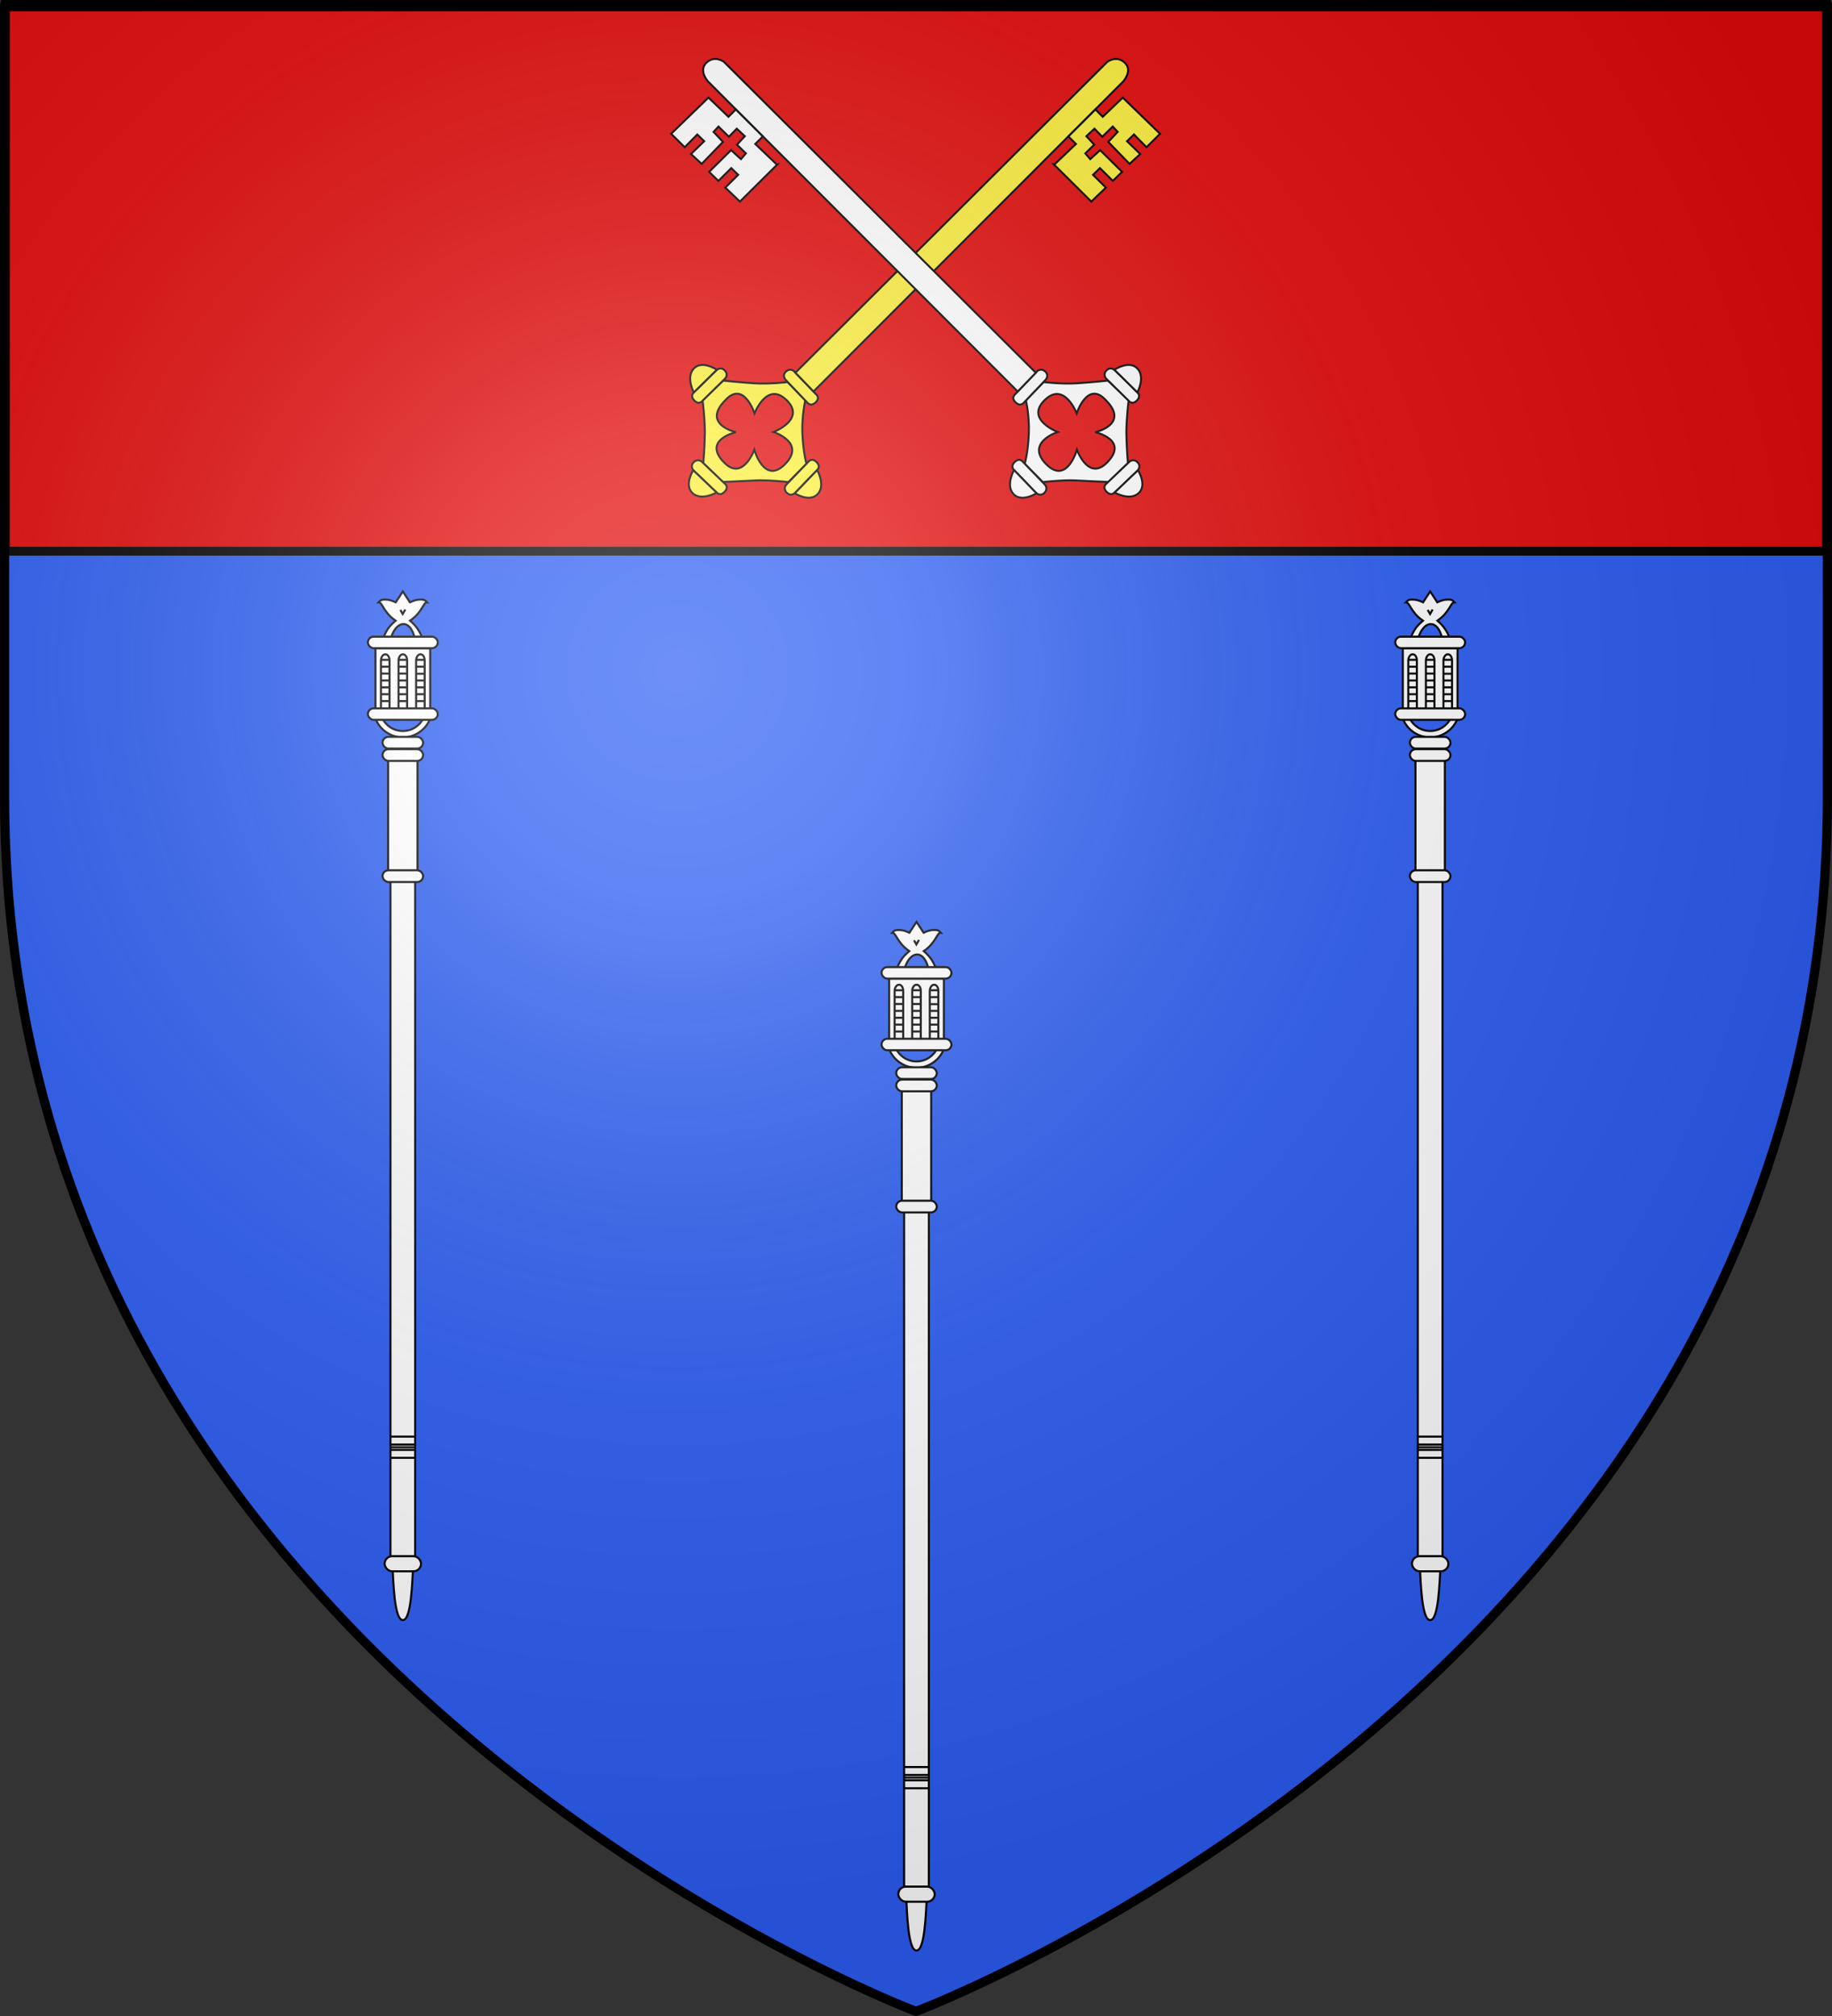 <?xml version="1.0" encoding="UTF-8" standalone="no"?>
<svg
   xmlns:dc="http://purl.org/dc/elements/1.1/"
   xmlns:cc="http://creativecommons.org/ns#"
   xmlns:rdf="http://www.w3.org/1999/02/22-rdf-syntax-ns#"
   xmlns:svg="http://www.w3.org/2000/svg"
   xmlns="http://www.w3.org/2000/svg"
   xmlns:xlink="http://www.w3.org/1999/xlink"
   xmlns:sodipodi="http://sodipodi.sourceforge.net/DTD/sodipodi-0.dtd"
   xmlns:inkscape="http://www.inkscape.org/namespaces/inkscape"
   height="660"
   width="600"
   version="1.0"
   id="svg2"
   sodipodi:version="0.32"
   inkscape:version="0.46"
   sodipodi:docname="Dommartin.svg"
   sodipodi:docbase="D:\Mes documents\Renaud-Notre Lapin"
   inkscape:export-filename="/Users/olivier/Desktop/Blason Rouge/Blason_Vide_3D.png"
   inkscape:export-xdpi="144"
   inkscape:export-ydpi="144"
   inkscape:output_extension="org.inkscape.output.svg.inkscape">
  <rect width="100%" height="100%" fill="#333333" stroke="none"/>
  <sodipodi:namedview
     inkscape:window-height="813"
     inkscape:window-width="1152"
     inkscape:pageshadow="2"
     inkscape:pageopacity="0.0"
     guidetolerance="10.0"
     gridtolerance="10.0"
     objecttolerance="10.0"
     borderopacity="1.0"
     bordercolor="#666666"
     pagecolor="#ffffff"
     id="base"
     showgrid="false"
     height="660px"
     inkscape:zoom="0.94393939"
     inkscape:cx="300"
     inkscape:cy="330"
     inkscape:window-x="-4"
     inkscape:window-y="-4"
     inkscape:current-layer="layer3" />
  <desc
     id="desc4">Flag of Canton of Valais (Wallis)</desc>
  <defs
     id="defs6">
    <linearGradient
       id="linearGradient2893">
      <stop
         style="stop-color:white;stop-opacity:0.314;"
         offset="0"
         id="stop2895" />
      <stop
         id="stop2897"
         offset="0.19"
         style="stop-color:white;stop-opacity:0.251;" />
      <stop
         style="stop-color:#6b6b6b;stop-opacity:0.125;"
         offset="0.6"
         id="stop2901" />
      <stop
         style="stop-color:black;stop-opacity:0.125;"
         offset="1"
         id="stop2899" />
    </linearGradient>
    <radialGradient
       inkscape:collect="always"
       xlink:href="#linearGradient2893"
       id="radialGradient3163"
       gradientUnits="userSpaceOnUse"
       gradientTransform="matrix(1.353,0,0,1.349,-77.629,-85.747)"
       cx="221.445"
       cy="226.331"
       fx="221.445"
       fy="226.331"
       r="300" />
  </defs>
  <g
     inkscape:groupmode="layer"
     id="layer3"
     inkscape:label="Fond écu"
     style="display:inline"
     sodipodi:insensitive="true">
    <path
       id="path2855"
       style="fill:#2b5df2;fill-opacity:1;fill-rule:evenodd;stroke:none;stroke-width:1px;stroke-linecap:butt;stroke-linejoin:miter;stroke-opacity:1"
       d="M 300,658.5 C 300,658.5 598.5,546.18 598.5,260.728 C 598.5,-24.723 598.5,2.176 598.5,2.176 L 1.5,2.176 L 1.5,260.728 C 1.5,546.18 300,658.5 300,658.5 z"
       sodipodi:nodetypes="cccccc" />
    <rect
       style="fill:#e20909;fill-opacity:1;fill-rule:nonzero;stroke:#000000;stroke-width:2.902;stroke-miterlimit:4;stroke-dasharray:none;stroke-opacity:1"
       id="rect2230"
       width="596.466"
       height="179.009"
       x="1.767"
       y="1.451" />
  </g>
  <g
     inkscape:groupmode="layer"
     id="layer4"
     inkscape:label="Meubles"
     sodipodi:insensitive="true">
    <g
       style="fill:#ffffff;stroke:#000000;stroke-width:1.857;stroke-miterlimit:4;stroke-dasharray:none;stroke-opacity:1"
       id="g2549"
       transform="matrix(0.363,0,0,0.363,161.187,310.07)">
      <path
         style="fill:#ffffff;fill-opacity:1;fill-rule:nonzero;stroke:#000000;stroke-width:1.857;stroke-linecap:butt;stroke-linejoin:miter;marker:none;marker-start:none;marker-mid:none;marker-end:none;stroke-miterlimit:4;stroke-dasharray:none;stroke-dashoffset:0;stroke-opacity:1;visibility:visible;display:inline;overflow:visible;enable-background:accumulate"
         id="rect2328"
         d="M 371.714,235.505 L 394,235.505 L 394,851.791 L 371.714,851.791 L 371.714,235.505 z" />
      <path
         style="fill:#ffffff;fill-opacity:1;fill-rule:nonzero;stroke:#000000;stroke-width:1.857;stroke-linecap:butt;stroke-linejoin:miter;marker:none;marker-start:none;marker-mid:none;marker-end:none;stroke-miterlimit:4;stroke-dasharray:none;stroke-dashoffset:0;stroke-opacity:1;visibility:visible;display:inline;overflow:visible;enable-background:accumulate"
         id="rect2333"
         d="M 373.45,854.054 L 392.264,854.054 C 391.321,871.142 390.519,904.947 382.857,904.947 C 375.138,904.947 374.297,870.976 373.45,854.054 z" />
      <rect
         style="opacity:1;fill:#ffffff;fill-opacity:1;fill-rule:nonzero;stroke:#000000;stroke-width:1.857;stroke-linecap:butt;stroke-linejoin:miter;marker:none;marker-start:none;marker-mid:none;marker-end:none;stroke-miterlimit:4;stroke-dasharray:none;stroke-dashoffset:0;stroke-opacity:1;visibility:visible;display:inline;overflow:visible;enable-background:accumulate"
         id="rect2331"
         y="847.301"
         x="366.442"
         ry="6.819"
         height="13.637"
         width="32.83" />
      <g
         style="fill:#ffffff;stroke:#000000;stroke-width:1.857;stroke-miterlimit:4;stroke-dasharray:none;stroke-opacity:1"
         id="g2348">
        <path
           style="fill:#ffffff;fill-rule:evenodd;stroke:#000000;stroke-width:1.857;stroke-linecap:butt;stroke-linejoin:miter;stroke-miterlimit:4;stroke-dasharray:none;stroke-opacity:1"
           id="path2338"
           d="M 394.052,739.475 L 371.473,739.475" />
        <path
           style="fill:#ffffff;fill-rule:evenodd;stroke:#000000;stroke-width:1.857;stroke-linecap:butt;stroke-linejoin:miter;stroke-miterlimit:4;stroke-dasharray:none;stroke-opacity:1"
           id="path2340"
           d="M 393.741,758.594 L 371.783,758.594" />
      </g>
      <g
         style="fill:#ffffff;stroke:#000000;stroke-width:1.857;stroke-miterlimit:4;stroke-dasharray:none;stroke-opacity:1"
         id="g2352"
         transform="translate(0,-0.152)">
        <path
           style="fill:#ffffff;fill-rule:evenodd;stroke:#000000;stroke-width:1.857;stroke-linecap:butt;stroke-linejoin:miter;stroke-miterlimit:4;stroke-dasharray:none;stroke-opacity:1"
           id="path2342"
           d="M 394.524,746.758 L 371.473,746.758" />
        <path
           style="fill:#ffffff;fill-rule:evenodd;stroke:#000000;stroke-width:1.857;stroke-linecap:butt;stroke-linejoin:miter;stroke-miterlimit:4;stroke-dasharray:none;stroke-opacity:1"
           id="path2344"
           d="M 393.89,751.614 L 371.48,751.614" />
        <path
           style="fill:#ffffff;fill-rule:evenodd;stroke:#000000;stroke-width:1.857;stroke-linecap:butt;stroke-linejoin:miter;stroke-miterlimit:4;stroke-dasharray:none;stroke-opacity:1"
           id="path2346"
           d="M 394.052,749.186 L 371.621,749.186" />
      </g>
      <path
         style="fill:#ffffff;fill-opacity:1;fill-rule:nonzero;stroke:#000000;stroke-width:1.857;stroke-linecap:butt;stroke-linejoin:miter;marker:none;marker-start:none;marker-mid:none;marker-end:none;stroke-miterlimit:4;stroke-dasharray:none;stroke-dashoffset:0;stroke-opacity:1;visibility:visible;display:inline;overflow:visible;enable-background:accumulate"
         id="rect2361"
         d="M 369.585,128.714 L 396.129,128.714 L 396.129,230.432 L 369.585,230.432 L 369.585,128.714 z" />
      <rect
         style="opacity:1;fill:#ffffff;fill-opacity:1;fill-rule:nonzero;stroke:#000000;stroke-width:1.857;stroke-linecap:butt;stroke-linejoin:miter;marker:none;marker-start:none;marker-mid:none;marker-end:none;stroke-miterlimit:4;stroke-dasharray:none;stroke-dashoffset:0;stroke-opacity:1;visibility:visible;display:inline;overflow:visible;enable-background:accumulate"
         id="rect2357"
         y="119.493"
         x="364.553"
         ry="5.274"
         height="10.548"
         width="36.607" />
      <rect
         style="opacity:1;fill:#ffffff;fill-opacity:1;fill-rule:nonzero;stroke:#000000;stroke-width:1.857;stroke-linecap:butt;stroke-linejoin:miter;marker:none;marker-start:none;marker-mid:none;marker-end:none;stroke-miterlimit:4;stroke-dasharray:none;stroke-dashoffset:0;stroke-opacity:1;visibility:visible;display:inline;overflow:visible;enable-background:accumulate"
         id="rect2359"
         y="228.718"
         x="364.553"
         ry="5.274"
         height="10.548"
         width="36.607" />
      <path
         style="fill:#ffffff;fill-opacity:1;fill-rule:nonzero;stroke:#000000;stroke-width:1.857;stroke-linecap:butt;stroke-linejoin:miter;marker:none;marker-start:none;marker-mid:none;marker-end:none;stroke-miterlimit:4;stroke-dasharray:none;stroke-dashoffset:0;stroke-opacity:1;visibility:visible;display:inline;overflow:visible;enable-background:accumulate"
         id="path2384"
         d="M 357.982,91.4 C 361.673,101.555 371.432,108.806 382.857,108.806 C 394.282,108.806 404.042,101.555 407.732,91.4 L 401.513,91.4 C 398.147,98.31 391.061,103.087 382.857,103.087 C 374.654,103.087 367.567,98.31 364.201,91.4 L 357.982,91.4 z" />
      <rect
         style="opacity:1;fill:#ffffff;fill-opacity:1;fill-rule:nonzero;stroke:#000000;stroke-width:1.857;stroke-linecap:butt;stroke-linejoin:miter;marker:none;marker-start:none;marker-mid:none;marker-end:none;stroke-miterlimit:4;stroke-dasharray:none;stroke-dashoffset:0;stroke-opacity:1;visibility:visible;display:inline;overflow:visible;enable-background:accumulate"
         id="rect2382"
         y="108.371"
         x="364.553"
         ry="5.274"
         height="10.548"
         width="36.607" />
      <rect
         style="opacity:1;fill:#ffffff;fill-opacity:1;fill-rule:nonzero;stroke:#000000;stroke-width:1.857;stroke-linecap:butt;stroke-linejoin:miter;marker:none;marker-start:none;marker-mid:none;marker-end:none;stroke-miterlimit:4;stroke-dasharray:none;stroke-dashoffset:0;stroke-opacity:1;visibility:visible;display:inline;overflow:visible;enable-background:accumulate"
         id="rect2401"
         y="28.396"
         x="358.161"
         ry="0"
         height="54.529"
         width="49.393" />
      <g
         style="fill:#ffffff;stroke:#000000;stroke-width:1.857;stroke-miterlimit:4;stroke-dasharray:none;stroke-opacity:1"
         id="g2499"
         transform="translate(0,0.63)">
        <g
           style="fill:#ffffff;stroke:#000000;stroke-width:1.857;stroke-miterlimit:4;stroke-dasharray:none;stroke-opacity:1"
           id="g2411"
           transform="translate(0.139,0)">
          <rect
             style="opacity:1;fill:#ffffff;fill-opacity:1;fill-rule:nonzero;stroke:#000000;stroke-width:1.857;stroke-linecap:butt;stroke-linejoin:miter;marker:none;marker-start:none;marker-mid:none;marker-end:none;stroke-miterlimit:4;stroke-dasharray:none;stroke-dashoffset:0;stroke-opacity:1;visibility:visible;display:inline;overflow:visible;enable-background:accumulate"
             id="rect2405"
             transform="matrix(0,1,-1,0,0,0)"
             y="-386.582"
             x="33.32"
             ry="3.567"
             rx="5.467"
             height="7.728"
             width="56.746" />
          <rect
             style="opacity:1;fill:#ffffff;fill-opacity:1;fill-rule:nonzero;stroke:#000000;stroke-width:1.857;stroke-linecap:butt;stroke-linejoin:miter;marker:none;marker-start:none;marker-mid:none;marker-end:none;stroke-miterlimit:4;stroke-dasharray:none;stroke-dashoffset:0;stroke-opacity:1;visibility:visible;display:inline;overflow:visible;enable-background:accumulate"
             id="rect2407"
             transform="matrix(0,1,-1,0,0,0)"
             y="-402.443"
             x="33.32"
             ry="3.567"
             rx="5.467"
             height="7.728"
             width="56.746" />
          <rect
             style="opacity:1;fill:#ffffff;fill-opacity:1;fill-rule:nonzero;stroke:#000000;stroke-width:1.857;stroke-linecap:butt;stroke-linejoin:miter;marker:none;marker-start:none;marker-mid:none;marker-end:none;stroke-miterlimit:4;stroke-dasharray:none;stroke-dashoffset:0;stroke-opacity:1;visibility:visible;display:inline;overflow:visible;enable-background:accumulate"
             id="rect2409"
             transform="matrix(0,1,-1,0,0,0)"
             y="-370.721"
             x="33.32"
             ry="3.567"
             rx="5.467"
             height="7.728"
             width="56.746" />
        </g>
        <g
           style="fill:#ffffff;stroke:#000000;stroke-width:1.857;stroke-miterlimit:4;stroke-dasharray:none;stroke-opacity:1"
           id="g2473">
          <g
             style="fill:#ffffff;stroke:#000000;stroke-width:1.857;stroke-miterlimit:4;stroke-dasharray:none;stroke-opacity:1"
             id="g2432">
            <path
               style="fill:#ffffff;fill-rule:evenodd;stroke:#000000;stroke-width:1.857;stroke-linecap:butt;stroke-linejoin:miter;stroke-miterlimit:4;stroke-dasharray:none;stroke-opacity:1"
               id="path2418"
               d="M 362.827,75.472 L 370.865,75.472" />
            <path
               style="fill:#ffffff;fill-rule:evenodd;stroke:#000000;stroke-width:1.857;stroke-linecap:butt;stroke-linejoin:miter;stroke-miterlimit:4;stroke-dasharray:none;stroke-opacity:1"
               id="path2420"
               d="M 363.3,69.273 L 370.707,69.273" />
            <path
               style="fill:#ffffff;fill-rule:evenodd;stroke:#000000;stroke-width:1.857;stroke-linecap:butt;stroke-linejoin:miter;stroke-miterlimit:4;stroke-dasharray:none;stroke-opacity:1"
               id="path2422"
               d="M 363.457,63.073 L 371.023,63.073" />
            <path
               style="fill:#ffffff;fill-rule:evenodd;stroke:#000000;stroke-width:1.857;stroke-linecap:butt;stroke-linejoin:miter;stroke-miterlimit:4;stroke-dasharray:none;stroke-opacity:1"
               id="path2424"
               d="M 363.615,56.874 L 371.023,56.874" />
            <path
               style="fill:#ffffff;fill-rule:evenodd;stroke:#000000;stroke-width:1.857;stroke-linecap:butt;stroke-linejoin:miter;stroke-miterlimit:4;stroke-dasharray:none;stroke-opacity:1"
               id="path2426"
               d="M 363.615,50.674 L 370.55,50.674" />
            <path
               style="fill:#ffffff;fill-rule:evenodd;stroke:#000000;stroke-width:1.857;stroke-linecap:butt;stroke-linejoin:miter;stroke-miterlimit:4;stroke-dasharray:none;stroke-opacity:1"
               id="path2428"
               d="M 363.615,44.475 L 370.865,44.475" />
            <path
               style="fill:#ffffff;fill-rule:evenodd;stroke:#000000;stroke-width:1.857;stroke-linecap:butt;stroke-linejoin:miter;stroke-miterlimit:4;stroke-dasharray:none;stroke-opacity:1"
               id="path2430"
               d="M 363.3,38.275 L 370.55,38.275" />
          </g>
          <g
             style="fill:#ffffff;stroke:#000000;stroke-width:1.857;stroke-miterlimit:4;stroke-dasharray:none;stroke-opacity:1"
             id="g2441"
             transform="translate(15.919,0)">
            <path
               style="fill:#ffffff;fill-rule:evenodd;stroke:#000000;stroke-width:1.857;stroke-linecap:butt;stroke-linejoin:miter;stroke-miterlimit:4;stroke-dasharray:none;stroke-opacity:1"
               id="path2443"
               d="M 362.827,75.472 L 370.865,75.472" />
            <path
               style="fill:#ffffff;fill-rule:evenodd;stroke:#000000;stroke-width:1.857;stroke-linecap:butt;stroke-linejoin:miter;stroke-miterlimit:4;stroke-dasharray:none;stroke-opacity:1"
               id="path2445"
               d="M 363.3,69.273 L 370.707,69.273" />
            <path
               style="fill:#ffffff;fill-rule:evenodd;stroke:#000000;stroke-width:1.857;stroke-linecap:butt;stroke-linejoin:miter;stroke-miterlimit:4;stroke-dasharray:none;stroke-opacity:1"
               id="path2447"
               d="M 363.457,63.073 L 371.023,63.073" />
            <path
               style="fill:#ffffff;fill-rule:evenodd;stroke:#000000;stroke-width:1.857;stroke-linecap:butt;stroke-linejoin:miter;stroke-miterlimit:4;stroke-dasharray:none;stroke-opacity:1"
               id="path2449"
               d="M 363.615,56.874 L 371.023,56.874" />
            <path
               style="fill:#ffffff;fill-rule:evenodd;stroke:#000000;stroke-width:1.857;stroke-linecap:butt;stroke-linejoin:miter;stroke-miterlimit:4;stroke-dasharray:none;stroke-opacity:1"
               id="path2451"
               d="M 363.615,50.674 L 370.55,50.674" />
            <path
               style="fill:#ffffff;fill-rule:evenodd;stroke:#000000;stroke-width:1.857;stroke-linecap:butt;stroke-linejoin:miter;stroke-miterlimit:4;stroke-dasharray:none;stroke-opacity:1"
               id="path2453"
               d="M 363.615,44.475 L 370.865,44.475" />
            <path
               style="fill:#ffffff;fill-rule:evenodd;stroke:#000000;stroke-width:1.857;stroke-linecap:butt;stroke-linejoin:miter;stroke-miterlimit:4;stroke-dasharray:none;stroke-opacity:1"
               id="path2455"
               d="M 363.3,38.275 L 370.55,38.275" />
          </g>
          <g
             style="fill:#ffffff;stroke:#000000;stroke-width:1.857;stroke-miterlimit:4;stroke-dasharray:none;stroke-opacity:1"
             id="g2457"
             transform="translate(31.838,0)">
            <path
               style="fill:#ffffff;fill-rule:evenodd;stroke:#000000;stroke-width:1.857;stroke-linecap:butt;stroke-linejoin:miter;stroke-miterlimit:4;stroke-dasharray:none;stroke-opacity:1"
               id="path2459"
               d="M 362.827,75.472 L 370.865,75.472" />
            <path
               style="fill:#ffffff;fill-rule:evenodd;stroke:#000000;stroke-width:1.857;stroke-linecap:butt;stroke-linejoin:miter;stroke-miterlimit:4;stroke-dasharray:none;stroke-opacity:1"
               id="path2461"
               d="M 363.3,69.273 L 370.707,69.273" />
            <path
               style="fill:#ffffff;fill-rule:evenodd;stroke:#000000;stroke-width:1.857;stroke-linecap:butt;stroke-linejoin:miter;stroke-miterlimit:4;stroke-dasharray:none;stroke-opacity:1"
               id="path2463"
               d="M 363.457,63.073 L 371.023,63.073" />
            <path
               style="fill:#ffffff;fill-rule:evenodd;stroke:#000000;stroke-width:1.857;stroke-linecap:butt;stroke-linejoin:miter;stroke-miterlimit:4;stroke-dasharray:none;stroke-opacity:1"
               id="path2465"
               d="M 363.457,56.874 L 370.865,56.874" />
            <path
               style="fill:#ffffff;fill-rule:evenodd;stroke:#000000;stroke-width:1.857;stroke-linecap:butt;stroke-linejoin:miter;stroke-miterlimit:4;stroke-dasharray:none;stroke-opacity:1"
               id="path2467"
               d="M 363.457,50.832 L 370.392,50.832" />
            <path
               style="fill:#ffffff;fill-rule:evenodd;stroke:#000000;stroke-width:1.857;stroke-linecap:butt;stroke-linejoin:miter;stroke-miterlimit:4;stroke-dasharray:none;stroke-opacity:1"
               id="path2469"
               d="M 363.3,44.475 L 370.55,44.475" />
            <path
               style="fill:#ffffff;fill-rule:evenodd;stroke:#000000;stroke-width:1.857;stroke-linecap:butt;stroke-linejoin:miter;stroke-miterlimit:4;stroke-dasharray:none;stroke-opacity:1"
               id="path2471"
               d="M 363.3,38.275 L 370.55,38.275" />
          </g>
        </g>
      </g>
      <rect
         style="opacity:1;fill:#ffffff;fill-opacity:1;fill-rule:nonzero;stroke:#000000;stroke-width:1.857;stroke-linecap:butt;stroke-linejoin:miter;marker:none;marker-start:none;marker-mid:none;marker-end:none;stroke-miterlimit:4;stroke-dasharray:none;stroke-dashoffset:0;stroke-opacity:1;visibility:visible;display:inline;overflow:visible;enable-background:accumulate"
         id="rect2399"
         y="82.667"
         x="351.335"
         ry="5.171"
         height="10.343"
         width="63.045" />
      <path
         style="fill:#ffffff;fill-rule:evenodd;stroke:#000000;stroke-width:1.857;stroke-linecap:butt;stroke-linejoin:miter;stroke-miterlimit:4;stroke-dasharray:none;stroke-opacity:1"
         id="path2532"
         d="M 382.873,-22.781 L 376.435,-12.969 C 372.26,-14.959 370.048,-15.406 366.623,-15.469 C 363.315,-15.53 362.347,-14.551 360.935,-12.938 C 364.494,-13.148 365.124,-4.032 376.31,3.594 C 371.37,7.917 368.585,10.987 365.404,18.656 L 372.279,18.656 C 377.38,3.26 389.192,1.972 393.435,18.656 L 400.279,18.656 C 397.705,12.74 395.194,8.546 389.404,3.594 C 400.59,-4.032 401.22,-13.148 404.779,-12.938 C 403.367,-14.551 402.399,-15.53 399.092,-15.469 C 395.666,-15.406 393.454,-14.959 389.279,-12.969 L 382.873,-22.781 z" />
      <rect
         style="opacity:1;fill:#ffffff;fill-opacity:1;fill-rule:nonzero;stroke:#000000;stroke-width:1.857;stroke-linecap:butt;stroke-linejoin:miter;marker:none;marker-start:none;marker-mid:none;marker-end:none;stroke-miterlimit:4;stroke-dasharray:none;stroke-dashoffset:0;stroke-opacity:1;visibility:visible;display:inline;overflow:visible;enable-background:accumulate"
         id="rect2403"
         y="18.032"
         x="351.335"
         ry="5.171"
         height="10.343"
         width="63.045" />
      <path
         style="fill:#ffffff;fill-rule:evenodd;stroke:#000000;stroke-width:1.857;stroke-linecap:butt;stroke-linejoin:miter;stroke-miterlimit:4;stroke-dasharray:none;stroke-opacity:1"
         id="path2547"
         d="M 380.624,-6.123 L 382.756,-2.43 L 385.09,-6.474" />
    </g>
    <g
       transform="matrix(0.363,0,0,0.363,-7.047,201.894)"
       id="g3071"
       style="fill:#ffffff;stroke:#000000;stroke-width:1.857;stroke-miterlimit:4;stroke-dasharray:none;stroke-opacity:1">
      <path
         d="M 371.714,235.505 L 394,235.505 L 394,851.791 L 371.714,851.791 L 371.714,235.505 z"
         id="path3073"
         style="fill:#ffffff;fill-opacity:1;fill-rule:nonzero;stroke:#000000;stroke-width:1.857;stroke-linecap:butt;stroke-linejoin:miter;marker:none;marker-start:none;marker-mid:none;marker-end:none;stroke-miterlimit:4;stroke-dasharray:none;stroke-dashoffset:0;stroke-opacity:1;visibility:visible;display:inline;overflow:visible;enable-background:accumulate" />
      <path
         d="M 373.45,854.054 L 392.264,854.054 C 391.321,871.142 390.519,904.947 382.857,904.947 C 375.138,904.947 374.297,870.976 373.45,854.054 z"
         id="path3075"
         style="fill:#ffffff;fill-opacity:1;fill-rule:nonzero;stroke:#000000;stroke-width:1.857;stroke-linecap:butt;stroke-linejoin:miter;marker:none;marker-start:none;marker-mid:none;marker-end:none;stroke-miterlimit:4;stroke-dasharray:none;stroke-dashoffset:0;stroke-opacity:1;visibility:visible;display:inline;overflow:visible;enable-background:accumulate" />
      <rect
         width="32.83"
         height="13.637"
         ry="6.819"
         x="366.442"
         y="847.301"
         id="rect3077"
         style="opacity:1;fill:#ffffff;fill-opacity:1;fill-rule:nonzero;stroke:#000000;stroke-width:1.857;stroke-linecap:butt;stroke-linejoin:miter;marker:none;marker-start:none;marker-mid:none;marker-end:none;stroke-miterlimit:4;stroke-dasharray:none;stroke-dashoffset:0;stroke-opacity:1;visibility:visible;display:inline;overflow:visible;enable-background:accumulate" />
      <g
         id="g3079"
         style="fill:#ffffff;stroke:#000000;stroke-width:1.857;stroke-miterlimit:4;stroke-dasharray:none;stroke-opacity:1">
        <path
           d="M 394.052,739.475 L 371.473,739.475"
           id="path3081"
           style="fill:#ffffff;fill-rule:evenodd;stroke:#000000;stroke-width:1.857;stroke-linecap:butt;stroke-linejoin:miter;stroke-miterlimit:4;stroke-dasharray:none;stroke-opacity:1" />
        <path
           d="M 393.741,758.594 L 371.783,758.594"
           id="path3083"
           style="fill:#ffffff;fill-rule:evenodd;stroke:#000000;stroke-width:1.857;stroke-linecap:butt;stroke-linejoin:miter;stroke-miterlimit:4;stroke-dasharray:none;stroke-opacity:1" />
      </g>
      <g
         transform="translate(0,-0.152)"
         id="g3085"
         style="fill:#ffffff;stroke:#000000;stroke-width:1.857;stroke-miterlimit:4;stroke-dasharray:none;stroke-opacity:1">
        <path
           d="M 394.524,746.758 L 371.473,746.758"
           id="path3087"
           style="fill:#ffffff;fill-rule:evenodd;stroke:#000000;stroke-width:1.857;stroke-linecap:butt;stroke-linejoin:miter;stroke-miterlimit:4;stroke-dasharray:none;stroke-opacity:1" />
        <path
           d="M 393.89,751.614 L 371.48,751.614"
           id="path3089"
           style="fill:#ffffff;fill-rule:evenodd;stroke:#000000;stroke-width:1.857;stroke-linecap:butt;stroke-linejoin:miter;stroke-miterlimit:4;stroke-dasharray:none;stroke-opacity:1" />
        <path
           d="M 394.052,749.186 L 371.621,749.186"
           id="path3091"
           style="fill:#ffffff;fill-rule:evenodd;stroke:#000000;stroke-width:1.857;stroke-linecap:butt;stroke-linejoin:miter;stroke-miterlimit:4;stroke-dasharray:none;stroke-opacity:1" />
      </g>
      <path
         d="M 369.585,128.714 L 396.129,128.714 L 396.129,230.432 L 369.585,230.432 L 369.585,128.714 z"
         id="path3093"
         style="fill:#ffffff;fill-opacity:1;fill-rule:nonzero;stroke:#000000;stroke-width:1.857;stroke-linecap:butt;stroke-linejoin:miter;marker:none;marker-start:none;marker-mid:none;marker-end:none;stroke-miterlimit:4;stroke-dasharray:none;stroke-dashoffset:0;stroke-opacity:1;visibility:visible;display:inline;overflow:visible;enable-background:accumulate" />
      <rect
         width="36.607"
         height="10.548"
         ry="5.274"
         x="364.553"
         y="119.493"
         id="rect3095"
         style="opacity:1;fill:#ffffff;fill-opacity:1;fill-rule:nonzero;stroke:#000000;stroke-width:1.857;stroke-linecap:butt;stroke-linejoin:miter;marker:none;marker-start:none;marker-mid:none;marker-end:none;stroke-miterlimit:4;stroke-dasharray:none;stroke-dashoffset:0;stroke-opacity:1;visibility:visible;display:inline;overflow:visible;enable-background:accumulate" />
      <rect
         width="36.607"
         height="10.548"
         ry="5.274"
         x="364.553"
         y="228.718"
         id="rect3097"
         style="opacity:1;fill:#ffffff;fill-opacity:1;fill-rule:nonzero;stroke:#000000;stroke-width:1.857;stroke-linecap:butt;stroke-linejoin:miter;marker:none;marker-start:none;marker-mid:none;marker-end:none;stroke-miterlimit:4;stroke-dasharray:none;stroke-dashoffset:0;stroke-opacity:1;visibility:visible;display:inline;overflow:visible;enable-background:accumulate" />
      <path
         d="M 357.982,91.4 C 361.673,101.555 371.432,108.806 382.857,108.806 C 394.282,108.806 404.042,101.555 407.732,91.4 L 401.513,91.4 C 398.147,98.31 391.061,103.087 382.857,103.087 C 374.654,103.087 367.567,98.31 364.201,91.4 L 357.982,91.4 z"
         id="path3099"
         style="fill:#ffffff;fill-opacity:1;fill-rule:nonzero;stroke:#000000;stroke-width:1.857;stroke-linecap:butt;stroke-linejoin:miter;marker:none;marker-start:none;marker-mid:none;marker-end:none;stroke-miterlimit:4;stroke-dasharray:none;stroke-dashoffset:0;stroke-opacity:1;visibility:visible;display:inline;overflow:visible;enable-background:accumulate" />
      <rect
         width="36.607"
         height="10.548"
         ry="5.274"
         x="364.553"
         y="108.371"
         id="rect3101"
         style="opacity:1;fill:#ffffff;fill-opacity:1;fill-rule:nonzero;stroke:#000000;stroke-width:1.857;stroke-linecap:butt;stroke-linejoin:miter;marker:none;marker-start:none;marker-mid:none;marker-end:none;stroke-miterlimit:4;stroke-dasharray:none;stroke-dashoffset:0;stroke-opacity:1;visibility:visible;display:inline;overflow:visible;enable-background:accumulate" />
      <rect
         width="49.393"
         height="54.529"
         ry="0"
         x="358.161"
         y="28.396"
         id="rect3103"
         style="opacity:1;fill:#ffffff;fill-opacity:1;fill-rule:nonzero;stroke:#000000;stroke-width:1.857;stroke-linecap:butt;stroke-linejoin:miter;marker:none;marker-start:none;marker-mid:none;marker-end:none;stroke-miterlimit:4;stroke-dasharray:none;stroke-dashoffset:0;stroke-opacity:1;visibility:visible;display:inline;overflow:visible;enable-background:accumulate" />
      <g
         transform="translate(0,0.63)"
         id="g3105"
         style="fill:#ffffff;stroke:#000000;stroke-width:1.857;stroke-miterlimit:4;stroke-dasharray:none;stroke-opacity:1">
        <g
           transform="translate(0.139,0)"
           id="g3107"
           style="fill:#ffffff;stroke:#000000;stroke-width:1.857;stroke-miterlimit:4;stroke-dasharray:none;stroke-opacity:1">
          <rect
             width="56.746"
             height="7.728"
             rx="5.467"
             ry="3.567"
             x="33.32"
             y="-386.582"
             transform="matrix(0,1,-1,0,0,0)"
             id="rect3109"
             style="opacity:1;fill:#ffffff;fill-opacity:1;fill-rule:nonzero;stroke:#000000;stroke-width:1.857;stroke-linecap:butt;stroke-linejoin:miter;marker:none;marker-start:none;marker-mid:none;marker-end:none;stroke-miterlimit:4;stroke-dasharray:none;stroke-dashoffset:0;stroke-opacity:1;visibility:visible;display:inline;overflow:visible;enable-background:accumulate" />
          <rect
             width="56.746"
             height="7.728"
             rx="5.467"
             ry="3.567"
             x="33.32"
             y="-402.443"
             transform="matrix(0,1,-1,0,0,0)"
             id="rect3111"
             style="opacity:1;fill:#ffffff;fill-opacity:1;fill-rule:nonzero;stroke:#000000;stroke-width:1.857;stroke-linecap:butt;stroke-linejoin:miter;marker:none;marker-start:none;marker-mid:none;marker-end:none;stroke-miterlimit:4;stroke-dasharray:none;stroke-dashoffset:0;stroke-opacity:1;visibility:visible;display:inline;overflow:visible;enable-background:accumulate" />
          <rect
             width="56.746"
             height="7.728"
             rx="5.467"
             ry="3.567"
             x="33.32"
             y="-370.721"
             transform="matrix(0,1,-1,0,0,0)"
             id="rect3113"
             style="opacity:1;fill:#ffffff;fill-opacity:1;fill-rule:nonzero;stroke:#000000;stroke-width:1.857;stroke-linecap:butt;stroke-linejoin:miter;marker:none;marker-start:none;marker-mid:none;marker-end:none;stroke-miterlimit:4;stroke-dasharray:none;stroke-dashoffset:0;stroke-opacity:1;visibility:visible;display:inline;overflow:visible;enable-background:accumulate" />
        </g>
        <g
           id="g3115"
           style="fill:#ffffff;stroke:#000000;stroke-width:1.857;stroke-miterlimit:4;stroke-dasharray:none;stroke-opacity:1">
          <g
             id="g3117"
             style="fill:#ffffff;stroke:#000000;stroke-width:1.857;stroke-miterlimit:4;stroke-dasharray:none;stroke-opacity:1">
            <path
               d="M 362.827,75.472 L 370.865,75.472"
               id="path3119"
               style="fill:#ffffff;fill-rule:evenodd;stroke:#000000;stroke-width:1.857;stroke-linecap:butt;stroke-linejoin:miter;stroke-miterlimit:4;stroke-dasharray:none;stroke-opacity:1" />
            <path
               d="M 363.3,69.273 L 370.707,69.273"
               id="path3121"
               style="fill:#ffffff;fill-rule:evenodd;stroke:#000000;stroke-width:1.857;stroke-linecap:butt;stroke-linejoin:miter;stroke-miterlimit:4;stroke-dasharray:none;stroke-opacity:1" />
            <path
               d="M 363.457,63.073 L 371.023,63.073"
               id="path3123"
               style="fill:#ffffff;fill-rule:evenodd;stroke:#000000;stroke-width:1.857;stroke-linecap:butt;stroke-linejoin:miter;stroke-miterlimit:4;stroke-dasharray:none;stroke-opacity:1" />
            <path
               d="M 363.615,56.874 L 371.023,56.874"
               id="path3125"
               style="fill:#ffffff;fill-rule:evenodd;stroke:#000000;stroke-width:1.857;stroke-linecap:butt;stroke-linejoin:miter;stroke-miterlimit:4;stroke-dasharray:none;stroke-opacity:1" />
            <path
               d="M 363.615,50.674 L 370.55,50.674"
               id="path3127"
               style="fill:#ffffff;fill-rule:evenodd;stroke:#000000;stroke-width:1.857;stroke-linecap:butt;stroke-linejoin:miter;stroke-miterlimit:4;stroke-dasharray:none;stroke-opacity:1" />
            <path
               d="M 363.615,44.475 L 370.865,44.475"
               id="path3129"
               style="fill:#ffffff;fill-rule:evenodd;stroke:#000000;stroke-width:1.857;stroke-linecap:butt;stroke-linejoin:miter;stroke-miterlimit:4;stroke-dasharray:none;stroke-opacity:1" />
            <path
               d="M 363.3,38.275 L 370.55,38.275"
               id="path3131"
               style="fill:#ffffff;fill-rule:evenodd;stroke:#000000;stroke-width:1.857;stroke-linecap:butt;stroke-linejoin:miter;stroke-miterlimit:4;stroke-dasharray:none;stroke-opacity:1" />
          </g>
          <g
             transform="translate(15.919,0)"
             id="g3133"
             style="fill:#ffffff;stroke:#000000;stroke-width:1.857;stroke-miterlimit:4;stroke-dasharray:none;stroke-opacity:1">
            <path
               d="M 362.827,75.472 L 370.865,75.472"
               id="path3135"
               style="fill:#ffffff;fill-rule:evenodd;stroke:#000000;stroke-width:1.857;stroke-linecap:butt;stroke-linejoin:miter;stroke-miterlimit:4;stroke-dasharray:none;stroke-opacity:1" />
            <path
               d="M 363.3,69.273 L 370.707,69.273"
               id="path3137"
               style="fill:#ffffff;fill-rule:evenodd;stroke:#000000;stroke-width:1.857;stroke-linecap:butt;stroke-linejoin:miter;stroke-miterlimit:4;stroke-dasharray:none;stroke-opacity:1" />
            <path
               d="M 363.457,63.073 L 371.023,63.073"
               id="path3139"
               style="fill:#ffffff;fill-rule:evenodd;stroke:#000000;stroke-width:1.857;stroke-linecap:butt;stroke-linejoin:miter;stroke-miterlimit:4;stroke-dasharray:none;stroke-opacity:1" />
            <path
               d="M 363.615,56.874 L 371.023,56.874"
               id="path3141"
               style="fill:#ffffff;fill-rule:evenodd;stroke:#000000;stroke-width:1.857;stroke-linecap:butt;stroke-linejoin:miter;stroke-miterlimit:4;stroke-dasharray:none;stroke-opacity:1" />
            <path
               d="M 363.615,50.674 L 370.55,50.674"
               id="path3143"
               style="fill:#ffffff;fill-rule:evenodd;stroke:#000000;stroke-width:1.857;stroke-linecap:butt;stroke-linejoin:miter;stroke-miterlimit:4;stroke-dasharray:none;stroke-opacity:1" />
            <path
               d="M 363.615,44.475 L 370.865,44.475"
               id="path3145"
               style="fill:#ffffff;fill-rule:evenodd;stroke:#000000;stroke-width:1.857;stroke-linecap:butt;stroke-linejoin:miter;stroke-miterlimit:4;stroke-dasharray:none;stroke-opacity:1" />
            <path
               d="M 363.3,38.275 L 370.55,38.275"
               id="path3147"
               style="fill:#ffffff;fill-rule:evenodd;stroke:#000000;stroke-width:1.857;stroke-linecap:butt;stroke-linejoin:miter;stroke-miterlimit:4;stroke-dasharray:none;stroke-opacity:1" />
          </g>
          <g
             transform="translate(31.838,0)"
             id="g3149"
             style="fill:#ffffff;stroke:#000000;stroke-width:1.857;stroke-miterlimit:4;stroke-dasharray:none;stroke-opacity:1">
            <path
               d="M 362.827,75.472 L 370.865,75.472"
               id="path3151"
               style="fill:#ffffff;fill-rule:evenodd;stroke:#000000;stroke-width:1.857;stroke-linecap:butt;stroke-linejoin:miter;stroke-miterlimit:4;stroke-dasharray:none;stroke-opacity:1" />
            <path
               d="M 363.3,69.273 L 370.707,69.273"
               id="path3153"
               style="fill:#ffffff;fill-rule:evenodd;stroke:#000000;stroke-width:1.857;stroke-linecap:butt;stroke-linejoin:miter;stroke-miterlimit:4;stroke-dasharray:none;stroke-opacity:1" />
            <path
               d="M 363.457,63.073 L 371.023,63.073"
               id="path3155"
               style="fill:#ffffff;fill-rule:evenodd;stroke:#000000;stroke-width:1.857;stroke-linecap:butt;stroke-linejoin:miter;stroke-miterlimit:4;stroke-dasharray:none;stroke-opacity:1" />
            <path
               d="M 363.457,56.874 L 370.865,56.874"
               id="path3157"
               style="fill:#ffffff;fill-rule:evenodd;stroke:#000000;stroke-width:1.857;stroke-linecap:butt;stroke-linejoin:miter;stroke-miterlimit:4;stroke-dasharray:none;stroke-opacity:1" />
            <path
               d="M 363.457,50.832 L 370.392,50.832"
               id="path3159"
               style="fill:#ffffff;fill-rule:evenodd;stroke:#000000;stroke-width:1.857;stroke-linecap:butt;stroke-linejoin:miter;stroke-miterlimit:4;stroke-dasharray:none;stroke-opacity:1" />
            <path
               d="M 363.3,44.475 L 370.55,44.475"
               id="path3161"
               style="fill:#ffffff;fill-rule:evenodd;stroke:#000000;stroke-width:1.857;stroke-linecap:butt;stroke-linejoin:miter;stroke-miterlimit:4;stroke-dasharray:none;stroke-opacity:1" />
            <path
               d="M 363.3,38.275 L 370.55,38.275"
               id="path3163"
               style="fill:#ffffff;fill-rule:evenodd;stroke:#000000;stroke-width:1.857;stroke-linecap:butt;stroke-linejoin:miter;stroke-miterlimit:4;stroke-dasharray:none;stroke-opacity:1" />
          </g>
        </g>
      </g>
      <rect
         width="63.045"
         height="10.343"
         ry="5.171"
         x="351.335"
         y="82.667"
         id="rect3165"
         style="opacity:1;fill:#ffffff;fill-opacity:1;fill-rule:nonzero;stroke:#000000;stroke-width:1.857;stroke-linecap:butt;stroke-linejoin:miter;marker:none;marker-start:none;marker-mid:none;marker-end:none;stroke-miterlimit:4;stroke-dasharray:none;stroke-dashoffset:0;stroke-opacity:1;visibility:visible;display:inline;overflow:visible;enable-background:accumulate" />
      <path
         d="M 382.873,-22.781 L 376.435,-12.969 C 372.26,-14.959 370.048,-15.406 366.623,-15.469 C 363.315,-15.53 362.347,-14.551 360.935,-12.938 C 364.494,-13.148 365.124,-4.032 376.31,3.594 C 371.37,7.917 368.585,10.987 365.404,18.656 L 372.279,18.656 C 377.38,3.26 389.192,1.972 393.435,18.656 L 400.279,18.656 C 397.705,12.74 395.194,8.546 389.404,3.594 C 400.59,-4.032 401.22,-13.148 404.779,-12.938 C 403.367,-14.551 402.399,-15.53 399.092,-15.469 C 395.666,-15.406 393.454,-14.959 389.279,-12.969 L 382.873,-22.781 z"
         id="path3167"
         style="fill:#ffffff;fill-rule:evenodd;stroke:#000000;stroke-width:1.857;stroke-linecap:butt;stroke-linejoin:miter;stroke-miterlimit:4;stroke-dasharray:none;stroke-opacity:1" />
      <rect
         width="63.045"
         height="10.343"
         ry="5.171"
         x="351.335"
         y="18.032"
         id="rect3169"
         style="opacity:1;fill:#ffffff;fill-opacity:1;fill-rule:nonzero;stroke:#000000;stroke-width:1.857;stroke-linecap:butt;stroke-linejoin:miter;marker:none;marker-start:none;marker-mid:none;marker-end:none;stroke-miterlimit:4;stroke-dasharray:none;stroke-dashoffset:0;stroke-opacity:1;visibility:visible;display:inline;overflow:visible;enable-background:accumulate" />
      <path
         d="M 380.624,-6.123 L 382.756,-2.43 L 385.09,-6.474"
         id="path3171"
         style="fill:#ffffff;fill-rule:evenodd;stroke:#000000;stroke-width:1.857;stroke-linecap:butt;stroke-linejoin:miter;stroke-miterlimit:4;stroke-dasharray:none;stroke-opacity:1" />
    </g>
    <g
       style="fill:#ffffff;stroke:#000000;stroke-width:1.857;stroke-miterlimit:4;stroke-dasharray:none;stroke-opacity:1"
       id="g3173"
       transform="matrix(0.363,0,0,0.363,329.421,201.894)">
      <path
         style="fill:#ffffff;fill-opacity:1;fill-rule:nonzero;stroke:#000000;stroke-width:1.857;stroke-linecap:butt;stroke-linejoin:miter;marker:none;marker-start:none;marker-mid:none;marker-end:none;stroke-miterlimit:4;stroke-dasharray:none;stroke-dashoffset:0;stroke-opacity:1;visibility:visible;display:inline;overflow:visible;enable-background:accumulate"
         id="path3175"
         d="M 371.714,235.505 L 394,235.505 L 394,851.791 L 371.714,851.791 L 371.714,235.505 z" />
      <path
         style="fill:#ffffff;fill-opacity:1;fill-rule:nonzero;stroke:#000000;stroke-width:1.857;stroke-linecap:butt;stroke-linejoin:miter;marker:none;marker-start:none;marker-mid:none;marker-end:none;stroke-miterlimit:4;stroke-dasharray:none;stroke-dashoffset:0;stroke-opacity:1;visibility:visible;display:inline;overflow:visible;enable-background:accumulate"
         id="path3177"
         d="M 373.45,854.054 L 392.264,854.054 C 391.321,871.142 390.519,904.947 382.857,904.947 C 375.138,904.947 374.297,870.976 373.45,854.054 z" />
      <rect
         style="opacity:1;fill:#ffffff;fill-opacity:1;fill-rule:nonzero;stroke:#000000;stroke-width:1.857;stroke-linecap:butt;stroke-linejoin:miter;marker:none;marker-start:none;marker-mid:none;marker-end:none;stroke-miterlimit:4;stroke-dasharray:none;stroke-dashoffset:0;stroke-opacity:1;visibility:visible;display:inline;overflow:visible;enable-background:accumulate"
         id="rect3179"
         y="847.301"
         x="366.442"
         ry="6.819"
         height="13.637"
         width="32.83" />
      <g
         style="fill:#ffffff;stroke:#000000;stroke-width:1.857;stroke-miterlimit:4;stroke-dasharray:none;stroke-opacity:1"
         id="g3181">
        <path
           style="fill:#ffffff;fill-rule:evenodd;stroke:#000000;stroke-width:1.857;stroke-linecap:butt;stroke-linejoin:miter;stroke-miterlimit:4;stroke-dasharray:none;stroke-opacity:1"
           id="path3183"
           d="M 394.052,739.475 L 371.473,739.475" />
        <path
           style="fill:#ffffff;fill-rule:evenodd;stroke:#000000;stroke-width:1.857;stroke-linecap:butt;stroke-linejoin:miter;stroke-miterlimit:4;stroke-dasharray:none;stroke-opacity:1"
           id="path3185"
           d="M 393.741,758.594 L 371.783,758.594" />
      </g>
      <g
         style="fill:#ffffff;stroke:#000000;stroke-width:1.857;stroke-miterlimit:4;stroke-dasharray:none;stroke-opacity:1"
         id="g3187"
         transform="translate(0,-0.152)">
        <path
           style="fill:#ffffff;fill-rule:evenodd;stroke:#000000;stroke-width:1.857;stroke-linecap:butt;stroke-linejoin:miter;stroke-miterlimit:4;stroke-dasharray:none;stroke-opacity:1"
           id="path3189"
           d="M 394.524,746.758 L 371.473,746.758" />
        <path
           style="fill:#ffffff;fill-rule:evenodd;stroke:#000000;stroke-width:1.857;stroke-linecap:butt;stroke-linejoin:miter;stroke-miterlimit:4;stroke-dasharray:none;stroke-opacity:1"
           id="path3191"
           d="M 393.89,751.614 L 371.48,751.614" />
        <path
           style="fill:#ffffff;fill-rule:evenodd;stroke:#000000;stroke-width:1.857;stroke-linecap:butt;stroke-linejoin:miter;stroke-miterlimit:4;stroke-dasharray:none;stroke-opacity:1"
           id="path3193"
           d="M 394.052,749.186 L 371.621,749.186" />
      </g>
      <path
         style="fill:#ffffff;fill-opacity:1;fill-rule:nonzero;stroke:#000000;stroke-width:1.857;stroke-linecap:butt;stroke-linejoin:miter;marker:none;marker-start:none;marker-mid:none;marker-end:none;stroke-miterlimit:4;stroke-dasharray:none;stroke-dashoffset:0;stroke-opacity:1;visibility:visible;display:inline;overflow:visible;enable-background:accumulate"
         id="path3195"
         d="M 369.585,128.714 L 396.129,128.714 L 396.129,230.432 L 369.585,230.432 L 369.585,128.714 z" />
      <rect
         style="opacity:1;fill:#ffffff;fill-opacity:1;fill-rule:nonzero;stroke:#000000;stroke-width:1.857;stroke-linecap:butt;stroke-linejoin:miter;marker:none;marker-start:none;marker-mid:none;marker-end:none;stroke-miterlimit:4;stroke-dasharray:none;stroke-dashoffset:0;stroke-opacity:1;visibility:visible;display:inline;overflow:visible;enable-background:accumulate"
         id="rect3197"
         y="119.493"
         x="364.553"
         ry="5.274"
         height="10.548"
         width="36.607" />
      <rect
         style="opacity:1;fill:#ffffff;fill-opacity:1;fill-rule:nonzero;stroke:#000000;stroke-width:1.857;stroke-linecap:butt;stroke-linejoin:miter;marker:none;marker-start:none;marker-mid:none;marker-end:none;stroke-miterlimit:4;stroke-dasharray:none;stroke-dashoffset:0;stroke-opacity:1;visibility:visible;display:inline;overflow:visible;enable-background:accumulate"
         id="rect3199"
         y="228.718"
         x="364.553"
         ry="5.274"
         height="10.548"
         width="36.607" />
      <path
         style="fill:#ffffff;fill-opacity:1;fill-rule:nonzero;stroke:#000000;stroke-width:1.857;stroke-linecap:butt;stroke-linejoin:miter;marker:none;marker-start:none;marker-mid:none;marker-end:none;stroke-miterlimit:4;stroke-dasharray:none;stroke-dashoffset:0;stroke-opacity:1;visibility:visible;display:inline;overflow:visible;enable-background:accumulate"
         id="path3201"
         d="M 357.982,91.4 C 361.673,101.555 371.432,108.806 382.857,108.806 C 394.282,108.806 404.042,101.555 407.732,91.4 L 401.513,91.4 C 398.147,98.31 391.061,103.087 382.857,103.087 C 374.654,103.087 367.567,98.31 364.201,91.4 L 357.982,91.4 z" />
      <rect
         style="opacity:1;fill:#ffffff;fill-opacity:1;fill-rule:nonzero;stroke:#000000;stroke-width:1.857;stroke-linecap:butt;stroke-linejoin:miter;marker:none;marker-start:none;marker-mid:none;marker-end:none;stroke-miterlimit:4;stroke-dasharray:none;stroke-dashoffset:0;stroke-opacity:1;visibility:visible;display:inline;overflow:visible;enable-background:accumulate"
         id="rect3203"
         y="108.371"
         x="364.553"
         ry="5.274"
         height="10.548"
         width="36.607" />
      <rect
         style="opacity:1;fill:#ffffff;fill-opacity:1;fill-rule:nonzero;stroke:#000000;stroke-width:1.857;stroke-linecap:butt;stroke-linejoin:miter;marker:none;marker-start:none;marker-mid:none;marker-end:none;stroke-miterlimit:4;stroke-dasharray:none;stroke-dashoffset:0;stroke-opacity:1;visibility:visible;display:inline;overflow:visible;enable-background:accumulate"
         id="rect3205"
         y="28.396"
         x="358.161"
         ry="0"
         height="54.529"
         width="49.393" />
      <g
         style="fill:#ffffff;stroke:#000000;stroke-width:1.857;stroke-miterlimit:4;stroke-dasharray:none;stroke-opacity:1"
         id="g3207"
         transform="translate(0,0.63)">
        <g
           style="fill:#ffffff;stroke:#000000;stroke-width:1.857;stroke-miterlimit:4;stroke-dasharray:none;stroke-opacity:1"
           id="g3209"
           transform="translate(0.139,0)">
          <rect
             style="opacity:1;fill:#ffffff;fill-opacity:1;fill-rule:nonzero;stroke:#000000;stroke-width:1.857;stroke-linecap:butt;stroke-linejoin:miter;marker:none;marker-start:none;marker-mid:none;marker-end:none;stroke-miterlimit:4;stroke-dasharray:none;stroke-dashoffset:0;stroke-opacity:1;visibility:visible;display:inline;overflow:visible;enable-background:accumulate"
             id="rect3211"
             transform="matrix(0,1,-1,0,0,0)"
             y="-386.582"
             x="33.32"
             ry="3.567"
             rx="5.467"
             height="7.728"
             width="56.746" />
          <rect
             style="opacity:1;fill:#ffffff;fill-opacity:1;fill-rule:nonzero;stroke:#000000;stroke-width:1.857;stroke-linecap:butt;stroke-linejoin:miter;marker:none;marker-start:none;marker-mid:none;marker-end:none;stroke-miterlimit:4;stroke-dasharray:none;stroke-dashoffset:0;stroke-opacity:1;visibility:visible;display:inline;overflow:visible;enable-background:accumulate"
             id="rect3213"
             transform="matrix(0,1,-1,0,0,0)"
             y="-402.443"
             x="33.32"
             ry="3.567"
             rx="5.467"
             height="7.728"
             width="56.746" />
          <rect
             style="opacity:1;fill:#ffffff;fill-opacity:1;fill-rule:nonzero;stroke:#000000;stroke-width:1.857;stroke-linecap:butt;stroke-linejoin:miter;marker:none;marker-start:none;marker-mid:none;marker-end:none;stroke-miterlimit:4;stroke-dasharray:none;stroke-dashoffset:0;stroke-opacity:1;visibility:visible;display:inline;overflow:visible;enable-background:accumulate"
             id="rect3215"
             transform="matrix(0,1,-1,0,0,0)"
             y="-370.721"
             x="33.32"
             ry="3.567"
             rx="5.467"
             height="7.728"
             width="56.746" />
        </g>
        <g
           style="fill:#ffffff;stroke:#000000;stroke-width:1.857;stroke-miterlimit:4;stroke-dasharray:none;stroke-opacity:1"
           id="g3217">
          <g
             style="fill:#ffffff;stroke:#000000;stroke-width:1.857;stroke-miterlimit:4;stroke-dasharray:none;stroke-opacity:1"
             id="g3219">
            <path
               style="fill:#ffffff;fill-rule:evenodd;stroke:#000000;stroke-width:1.857;stroke-linecap:butt;stroke-linejoin:miter;stroke-miterlimit:4;stroke-dasharray:none;stroke-opacity:1"
               id="path3221"
               d="M 362.827,75.472 L 370.865,75.472" />
            <path
               style="fill:#ffffff;fill-rule:evenodd;stroke:#000000;stroke-width:1.857;stroke-linecap:butt;stroke-linejoin:miter;stroke-miterlimit:4;stroke-dasharray:none;stroke-opacity:1"
               id="path3223"
               d="M 363.3,69.273 L 370.707,69.273" />
            <path
               style="fill:#ffffff;fill-rule:evenodd;stroke:#000000;stroke-width:1.857;stroke-linecap:butt;stroke-linejoin:miter;stroke-miterlimit:4;stroke-dasharray:none;stroke-opacity:1"
               id="path3225"
               d="M 363.457,63.073 L 371.023,63.073" />
            <path
               style="fill:#ffffff;fill-rule:evenodd;stroke:#000000;stroke-width:1.857;stroke-linecap:butt;stroke-linejoin:miter;stroke-miterlimit:4;stroke-dasharray:none;stroke-opacity:1"
               id="path3227"
               d="M 363.615,56.874 L 371.023,56.874" />
            <path
               style="fill:#ffffff;fill-rule:evenodd;stroke:#000000;stroke-width:1.857;stroke-linecap:butt;stroke-linejoin:miter;stroke-miterlimit:4;stroke-dasharray:none;stroke-opacity:1"
               id="path3229"
               d="M 363.615,50.674 L 370.55,50.674" />
            <path
               style="fill:#ffffff;fill-rule:evenodd;stroke:#000000;stroke-width:1.857;stroke-linecap:butt;stroke-linejoin:miter;stroke-miterlimit:4;stroke-dasharray:none;stroke-opacity:1"
               id="path3231"
               d="M 363.615,44.475 L 370.865,44.475" />
            <path
               style="fill:#ffffff;fill-rule:evenodd;stroke:#000000;stroke-width:1.857;stroke-linecap:butt;stroke-linejoin:miter;stroke-miterlimit:4;stroke-dasharray:none;stroke-opacity:1"
               id="path3233"
               d="M 363.3,38.275 L 370.55,38.275" />
          </g>
          <g
             style="fill:#ffffff;stroke:#000000;stroke-width:1.857;stroke-miterlimit:4;stroke-dasharray:none;stroke-opacity:1"
             id="g3235"
             transform="translate(15.919,0)">
            <path
               style="fill:#ffffff;fill-rule:evenodd;stroke:#000000;stroke-width:1.857;stroke-linecap:butt;stroke-linejoin:miter;stroke-miterlimit:4;stroke-dasharray:none;stroke-opacity:1"
               id="path3237"
               d="M 362.827,75.472 L 370.865,75.472" />
            <path
               style="fill:#ffffff;fill-rule:evenodd;stroke:#000000;stroke-width:1.857;stroke-linecap:butt;stroke-linejoin:miter;stroke-miterlimit:4;stroke-dasharray:none;stroke-opacity:1"
               id="path3239"
               d="M 363.3,69.273 L 370.707,69.273" />
            <path
               style="fill:#ffffff;fill-rule:evenodd;stroke:#000000;stroke-width:1.857;stroke-linecap:butt;stroke-linejoin:miter;stroke-miterlimit:4;stroke-dasharray:none;stroke-opacity:1"
               id="path3241"
               d="M 363.457,63.073 L 371.023,63.073" />
            <path
               style="fill:#ffffff;fill-rule:evenodd;stroke:#000000;stroke-width:1.857;stroke-linecap:butt;stroke-linejoin:miter;stroke-miterlimit:4;stroke-dasharray:none;stroke-opacity:1"
               id="path3243"
               d="M 363.615,56.874 L 371.023,56.874" />
            <path
               style="fill:#ffffff;fill-rule:evenodd;stroke:#000000;stroke-width:1.857;stroke-linecap:butt;stroke-linejoin:miter;stroke-miterlimit:4;stroke-dasharray:none;stroke-opacity:1"
               id="path3245"
               d="M 363.615,50.674 L 370.55,50.674" />
            <path
               style="fill:#ffffff;fill-rule:evenodd;stroke:#000000;stroke-width:1.857;stroke-linecap:butt;stroke-linejoin:miter;stroke-miterlimit:4;stroke-dasharray:none;stroke-opacity:1"
               id="path3247"
               d="M 363.615,44.475 L 370.865,44.475" />
            <path
               style="fill:#ffffff;fill-rule:evenodd;stroke:#000000;stroke-width:1.857;stroke-linecap:butt;stroke-linejoin:miter;stroke-miterlimit:4;stroke-dasharray:none;stroke-opacity:1"
               id="path3249"
               d="M 363.3,38.275 L 370.55,38.275" />
          </g>
          <g
             style="fill:#ffffff;stroke:#000000;stroke-width:1.857;stroke-miterlimit:4;stroke-dasharray:none;stroke-opacity:1"
             id="g3251"
             transform="translate(31.838,0)">
            <path
               style="fill:#ffffff;fill-rule:evenodd;stroke:#000000;stroke-width:1.857;stroke-linecap:butt;stroke-linejoin:miter;stroke-miterlimit:4;stroke-dasharray:none;stroke-opacity:1"
               id="path3253"
               d="M 362.827,75.472 L 370.865,75.472" />
            <path
               style="fill:#ffffff;fill-rule:evenodd;stroke:#000000;stroke-width:1.857;stroke-linecap:butt;stroke-linejoin:miter;stroke-miterlimit:4;stroke-dasharray:none;stroke-opacity:1"
               id="path3255"
               d="M 363.3,69.273 L 370.707,69.273" />
            <path
               style="fill:#ffffff;fill-rule:evenodd;stroke:#000000;stroke-width:1.857;stroke-linecap:butt;stroke-linejoin:miter;stroke-miterlimit:4;stroke-dasharray:none;stroke-opacity:1"
               id="path3257"
               d="M 363.457,63.073 L 371.023,63.073" />
            <path
               style="fill:#ffffff;fill-rule:evenodd;stroke:#000000;stroke-width:1.857;stroke-linecap:butt;stroke-linejoin:miter;stroke-miterlimit:4;stroke-dasharray:none;stroke-opacity:1"
               id="path3259"
               d="M 363.457,56.874 L 370.865,56.874" />
            <path
               style="fill:#ffffff;fill-rule:evenodd;stroke:#000000;stroke-width:1.857;stroke-linecap:butt;stroke-linejoin:miter;stroke-miterlimit:4;stroke-dasharray:none;stroke-opacity:1"
               id="path3261"
               d="M 363.457,50.832 L 370.392,50.832" />
            <path
               style="fill:#ffffff;fill-rule:evenodd;stroke:#000000;stroke-width:1.857;stroke-linecap:butt;stroke-linejoin:miter;stroke-miterlimit:4;stroke-dasharray:none;stroke-opacity:1"
               id="path3263"
               d="M 363.3,44.475 L 370.55,44.475" />
            <path
               style="fill:#ffffff;fill-rule:evenodd;stroke:#000000;stroke-width:1.857;stroke-linecap:butt;stroke-linejoin:miter;stroke-miterlimit:4;stroke-dasharray:none;stroke-opacity:1"
               id="path3265"
               d="M 363.3,38.275 L 370.55,38.275" />
          </g>
        </g>
      </g>
      <rect
         style="opacity:1;fill:#ffffff;fill-opacity:1;fill-rule:nonzero;stroke:#000000;stroke-width:1.857;stroke-linecap:butt;stroke-linejoin:miter;marker:none;marker-start:none;marker-mid:none;marker-end:none;stroke-miterlimit:4;stroke-dasharray:none;stroke-dashoffset:0;stroke-opacity:1;visibility:visible;display:inline;overflow:visible;enable-background:accumulate"
         id="rect3267"
         y="82.667"
         x="351.335"
         ry="5.171"
         height="10.343"
         width="63.045" />
      <path
         style="fill:#ffffff;fill-rule:evenodd;stroke:#000000;stroke-width:1.857;stroke-linecap:butt;stroke-linejoin:miter;stroke-miterlimit:4;stroke-dasharray:none;stroke-opacity:1"
         id="path3269"
         d="M 382.873,-22.781 L 376.435,-12.969 C 372.26,-14.959 370.048,-15.406 366.623,-15.469 C 363.315,-15.53 362.347,-14.551 360.935,-12.938 C 364.494,-13.148 365.124,-4.032 376.31,3.594 C 371.37,7.917 368.585,10.987 365.404,18.656 L 372.279,18.656 C 377.38,3.26 389.192,1.972 393.435,18.656 L 400.279,18.656 C 397.705,12.74 395.194,8.546 389.404,3.594 C 400.59,-4.032 401.22,-13.148 404.779,-12.938 C 403.367,-14.551 402.399,-15.53 399.092,-15.469 C 395.666,-15.406 393.454,-14.959 389.279,-12.969 L 382.873,-22.781 z" />
      <rect
         style="opacity:1;fill:#ffffff;fill-opacity:1;fill-rule:nonzero;stroke:#000000;stroke-width:1.857;stroke-linecap:butt;stroke-linejoin:miter;marker:none;marker-start:none;marker-mid:none;marker-end:none;stroke-miterlimit:4;stroke-dasharray:none;stroke-dashoffset:0;stroke-opacity:1;visibility:visible;display:inline;overflow:visible;enable-background:accumulate"
         id="rect3271"
         y="18.032"
         x="351.335"
         ry="5.171"
         height="10.343"
         width="63.045" />
      <path
         style="fill:#ffffff;fill-rule:evenodd;stroke:#000000;stroke-width:1.857;stroke-linecap:butt;stroke-linejoin:miter;stroke-miterlimit:4;stroke-dasharray:none;stroke-opacity:1"
         id="path3273"
         d="M 380.624,-6.123 L 382.756,-2.43 L 385.09,-6.474" />
    </g>
    <g
       id="g3420"
       transform="matrix(1.079,0,0,1.079,-23.828,-7.224)">
      <g
         style="opacity:1;fill:#fcef3c;fill-opacity:1;stroke:#000000;stroke-width:3;stroke-miterlimit:4;stroke-dasharray:none;stroke-opacity:1"
         id="g3388"
         transform="matrix(-0.139,-0.14,-0.14,0.139,402.334,38.693)">
        <path
           style="fill:#fcef3c;fill-opacity:1;fill-rule:evenodd;stroke:#000000;stroke-width:3;stroke-linecap:butt;stroke-linejoin:miter;stroke-miterlimit:4;stroke-dasharray:none;stroke-opacity:1"
           id="path3390"
           d="M 202.344,807.688 L 163.25,808.062 C 163.25,808.063 150.242,828.763 130.5,846.875 C 108.888,866.702 92.688,875.625 92.688,875.625 L 92.375,915.125 C 92.375,915.125 117.58,935.386 129.688,949.125 C 141.795,962.864 163.531,986.5 163.531,986.5 L 205.188,987.531 C 205.188,987.531 221.563,968.087 236.906,952.688 C 252.25,937.288 274.5,920.25 274.5,920.25 L 273.688,876.281 C 273.687,876.281 253.35,859.726 236.844,845.031 C 219.443,829.541 202.344,807.688 202.344,807.688 z M 183.156,828.25 C 226.319,828.284 204.063,877.594 204.062,877.594 C 204.062,877.594 251.986,853.333 250.062,894.938 C 249.882,947.867 203.688,918.344 203.688,918.344 C 203.688,918.344 232.472,964.149 182.938,964.094 C 142.375,964.049 164.531,917.313 164.531,917.312 C 164.531,917.312 114.807,944.966 115.5,899.031 C 116.199,852.699 163.094,877.062 163.094,877.062 C 163.094,877.062 142.12,829.619 181.062,828.281 C 181.781,828.257 182.471,828.249 183.156,828.25 z" />
        <path
           style="opacity:0.01;fill:#fcef3c;fill-opacity:1;stroke:#000000;stroke-width:3;stroke-miterlimit:4;stroke-dasharray:none;stroke-opacity:1;display:inline"
           id="path3392"
           d="M 257.182,992.874 C 256.372,993.942 255.391,994.909 254.472,995.895 C 253.277,997.437 251.835,998.739 250.422,1000.07 C 248.98,1001.091 247.428,1001.945 245.911,1002.849 C 244.684,1004.044 243.87,1003.219 242.62,1003.192 C 241.458,1002.542 240.436,1001.681 239.374,1000.886 L 242.366,1010.865 C 243.513,1011.675 244.588,1012.619 245.923,1013.115 C 247.467,1013.11 248.672,1013.58 250.037,1012.355 C 251.6,1011.401 253.193,1010.498 254.699,1009.456 C 256.153,1008.107 257.651,1006.801 258.855,1005.207 C 259.808,1004.264 260.71,1003.268 261.813,1002.496 L 257.182,992.874 z" />
        <g
           style="fill:#fcef3c;fill-opacity:1;stroke:#000000;stroke-width:3;stroke-miterlimit:4;stroke-dasharray:none;stroke-opacity:1"
           id="g3394"
           transform="matrix(-0.795,-0.606,-0.606,0.795,811.847,412.075)">
          <path
             style="fill:#fcef3c;fill-opacity:1;fill-rule:evenodd;stroke:#000000;stroke-width:3;stroke-linecap:butt;stroke-linejoin:miter;stroke-miterlimit:4;stroke-dasharray:none;stroke-opacity:1"
             id="path3396"
             d="M 133.94,681.405 L 104.579,719.533 C 104.579,719.533 98.332,725.624 106.805,732.149 C 115.278,738.673 119.495,730.5 119.495,730.5 L 149.107,692.046 C 149.107,692.046 153.8,685.277 146.63,679.756 C 139.461,674.235 133.94,681.405 133.94,681.405 z" />
          <path
             style="fill:#fcef3c;fill-opacity:1;fill-rule:evenodd;stroke:#000000;stroke-width:3;stroke-linecap:butt;stroke-linejoin:miter;stroke-miterlimit:4;stroke-dasharray:none;stroke-opacity:1"
             id="path3398"
             d="M 104.221,719.871 C 104.221,719.871 88.59,698.328 99.17,683.506 C 109.986,668.354 134.526,680.476 134.526,680.476 L 104.221,719.871 z" />
        </g>
        <g
           style="fill:#fcef3c;fill-opacity:1;stroke:#000000;stroke-width:3;stroke-miterlimit:4;stroke-dasharray:none;stroke-opacity:1;display:inline"
           id="g3400"
           transform="matrix(-0.795,-0.606,-0.606,0.795,742.674,519.876)">
          <g
             style="fill:#fcef3c;fill-opacity:1;stroke:#000000;stroke-width:3;stroke-miterlimit:4;stroke-dasharray:none;stroke-opacity:1"
             id="g3402"
             transform="matrix(-3.191847e-2,-0.999,0.999,-3.191847e-2,-545.384,867.003)">
            <path
               style="fill:#fcef3c;fill-opacity:1;fill-rule:evenodd;stroke:#000000;stroke-width:3;stroke-linecap:butt;stroke-linejoin:miter;stroke-miterlimit:4;stroke-dasharray:none;stroke-opacity:1"
               id="path3404"
               d="M 133.94,681.405 L 104.579,719.533 C 104.579,719.533 98.332,725.624 106.805,732.149 C 115.278,738.673 119.495,730.5 119.495,730.5 L 149.107,692.046 C 149.107,692.046 153.8,685.277 146.63,679.756 C 139.461,674.235 133.94,681.405 133.94,681.405 z" />
            <path
               style="fill:#fcef3c;fill-opacity:1;fill-rule:evenodd;stroke:#000000;stroke-width:3;stroke-linecap:butt;stroke-linejoin:miter;stroke-miterlimit:4;stroke-dasharray:none;stroke-opacity:1"
               id="path3406"
               d="M 104.221,719.871 C 104.221,719.871 88.59,698.328 99.17,683.506 C 109.986,668.354 134.526,680.476 134.526,680.476 L 104.221,719.871 z" />
          </g>
        </g>
        <g
           style="fill:#fcef3c;fill-opacity:1;stroke:#000000;stroke-width:3;stroke-miterlimit:4;stroke-dasharray:none;stroke-opacity:1;display:inline"
           id="g3408"
           transform="matrix(0.779,0.627,0.627,-0.779,-458.304,1366.039)">
          <path
             style="fill:#fcef3c;fill-opacity:1;fill-rule:evenodd;stroke:#000000;stroke-width:3;stroke-linecap:butt;stroke-linejoin:miter;stroke-miterlimit:4;stroke-dasharray:none;stroke-opacity:1"
             id="path3410"
             d="M 133.94,681.405 L 104.579,719.533 C 104.579,719.533 98.332,725.624 106.805,732.149 C 115.278,738.673 119.495,730.5 119.495,730.5 L 149.107,692.046 C 149.107,692.046 153.8,685.277 146.63,679.756 C 139.461,674.235 133.94,681.405 133.94,681.405 z" />
          <path
             style="fill:#fcef3c;fill-opacity:1;fill-rule:evenodd;stroke:#000000;stroke-width:3;stroke-linecap:butt;stroke-linejoin:miter;stroke-miterlimit:4;stroke-dasharray:none;stroke-opacity:1"
             id="path3412"
             d="M 104.221,719.871 C 104.221,719.871 88.59,698.328 99.17,683.506 C 109.986,668.354 134.526,680.476 134.526,680.476 L 104.221,719.871 z" />
        </g>
        <path
           style="fill:#fcef3c;fill-opacity:1;fill-rule:evenodd;stroke:#000000;stroke-width:3;stroke-linecap:butt;stroke-linejoin:miter;stroke-miterlimit:4;stroke-dasharray:none;stroke-opacity:1;display:inline"
           id="path3414"
           d="M 206.741,807.305 L 158.627,808.289 C 158.627,808.289 150.017,809.699 149.798,799.007 C 149.579,788.315 158.66,789.775 158.66,789.775 L 207.185,788.783 C 207.185,788.783 215.418,789.026 215.603,798.073 C 215.788,807.12 206.741,807.305 206.741,807.305 z" />
        <path
           style="fill:#fcef3c;fill-opacity:1;fill-rule:evenodd;stroke:#000000;stroke-width:3;stroke-linecap:butt;stroke-linejoin:miter;stroke-miterlimit:4;stroke-dasharray:none;stroke-opacity:1"
           id="path3416"
           d="M 205.255,111.39 C 205.255,111.39 202.898,93.951 185.43,93.413 C 167.961,92.876 166.626,115.163 166.626,115.163 L 163.988,789.503 L 204.077,788.945 L 205.255,111.39 z" />
        <path
           style="fill:#fcef3c;fill-opacity:1;fill-rule:evenodd;stroke:#000000;stroke-width:3;stroke-linecap:butt;stroke-linejoin:miter;stroke-miterlimit:4;stroke-dasharray:none;stroke-opacity:1"
           id="path3418"
           d="M 166.012,234.86 L 149.631,234.776 L 150.551,280.418 L 151.359,281.033 L 70.098,280.422 L 69.519,249.333 L 97.453,249.544 L 97.26,234.711 L 69.326,234.501 L 69.171,214.59 L 116.708,215.049 L 117.549,235.592 L 129.156,234.748 L 129.098,215.548 L 146.777,214.97 L 146.295,198.002 L 128.923,198.177 L 128.788,175.726 L 117.61,176.15 L 116.842,197.273 L 69.805,197.833 L 68.958,175.479 L 97.295,175.997 L 97.102,161.164 L 69.572,161.262 L 69.59,131.905 L 149.524,133.421 L 150.219,176.09 L 166.167,176.109 L 166.012,234.86 z" />
      </g>
      <g
         transform="matrix(0.139,-0.14,0.14,0.139,197.666,38.693)"
         id="g2294"
         style="opacity:1;fill:#ffffff;fill-opacity:1;stroke:#000000;stroke-width:3;stroke-miterlimit:4;stroke-dasharray:none;stroke-opacity:1">
        <path
           d="M 202.344,807.688 L 163.25,808.062 C 163.25,808.063 150.242,828.763 130.5,846.875 C 108.888,866.702 92.688,875.625 92.688,875.625 L 92.375,915.125 C 92.375,915.125 117.58,935.386 129.688,949.125 C 141.795,962.864 163.531,986.5 163.531,986.5 L 205.188,987.531 C 205.188,987.531 221.563,968.087 236.906,952.688 C 252.25,937.288 274.5,920.25 274.5,920.25 L 273.688,876.281 C 273.687,876.281 253.35,859.726 236.844,845.031 C 219.443,829.541 202.344,807.688 202.344,807.688 z M 183.156,828.25 C 226.319,828.284 204.063,877.594 204.062,877.594 C 204.062,877.594 251.986,853.333 250.062,894.938 C 249.882,947.867 203.688,918.344 203.688,918.344 C 203.688,918.344 232.472,964.149 182.938,964.094 C 142.375,964.049 164.531,917.313 164.531,917.312 C 164.531,917.312 114.807,944.966 115.5,899.031 C 116.199,852.699 163.094,877.062 163.094,877.062 C 163.094,877.062 142.12,829.619 181.062,828.281 C 181.781,828.257 182.471,828.249 183.156,828.25 z"
           id="path2872"
           style="fill:#ffffff;fill-opacity:1;fill-rule:evenodd;stroke:#000000;stroke-width:3;stroke-linecap:butt;stroke-linejoin:miter;stroke-miterlimit:4;stroke-dasharray:none;stroke-opacity:1" />
        <path
           d="M 257.182,992.874 C 256.372,993.942 255.391,994.909 254.472,995.895 C 253.277,997.437 251.835,998.739 250.422,1000.07 C 248.98,1001.091 247.428,1001.945 245.911,1002.849 C 244.684,1004.044 243.87,1003.219 242.62,1003.192 C 241.458,1002.542 240.436,1001.681 239.374,1000.886 L 242.366,1010.865 C 243.513,1011.675 244.588,1012.619 245.923,1013.115 C 247.467,1013.11 248.672,1013.58 250.037,1012.355 C 251.6,1011.401 253.193,1010.498 254.699,1009.456 C 256.153,1008.107 257.651,1006.801 258.855,1005.207 C 259.808,1004.264 260.71,1003.268 261.813,1002.496 L 257.182,992.874 z"
           id="path1952"
           style="opacity:0.01;fill:#ffffff;fill-opacity:1;stroke:#000000;stroke-width:3;stroke-miterlimit:4;stroke-dasharray:none;stroke-opacity:1;display:inline" />
        <g
           transform="matrix(-0.795,-0.606,-0.606,0.795,811.847,412.075)"
           id="g7438"
           style="fill:#ffffff;fill-opacity:1;stroke:#000000;stroke-width:3;stroke-miterlimit:4;stroke-dasharray:none;stroke-opacity:1">
          <path
             d="M 133.94,681.405 L 104.579,719.533 C 104.579,719.533 98.332,725.624 106.805,732.149 C 115.278,738.673 119.495,730.5 119.495,730.5 L 149.107,692.046 C 149.107,692.046 153.8,685.277 146.63,679.756 C 139.461,674.235 133.94,681.405 133.94,681.405 z"
             id="path1964"
             style="fill:#ffffff;fill-opacity:1;fill-rule:evenodd;stroke:#000000;stroke-width:3;stroke-linecap:butt;stroke-linejoin:miter;stroke-miterlimit:4;stroke-dasharray:none;stroke-opacity:1" />
          <path
             d="M 104.221,719.871 C 104.221,719.871 88.59,698.328 99.17,683.506 C 109.986,668.354 134.526,680.476 134.526,680.476 L 104.221,719.871 z"
             id="path1966"
             style="fill:#ffffff;fill-opacity:1;fill-rule:evenodd;stroke:#000000;stroke-width:3;stroke-linecap:butt;stroke-linejoin:miter;stroke-miterlimit:4;stroke-dasharray:none;stroke-opacity:1" />
        </g>
        <g
           transform="matrix(-0.795,-0.606,-0.606,0.795,742.674,519.876)"
           id="g7442"
           style="fill:#ffffff;fill-opacity:1;stroke:#000000;stroke-width:3;stroke-miterlimit:4;stroke-dasharray:none;stroke-opacity:1;display:inline">
          <g
             transform="matrix(-3.191847e-2,-0.999,0.999,-3.191847e-2,-545.384,867.003)"
             id="g7454"
             style="fill:#ffffff;fill-opacity:1;stroke:#000000;stroke-width:3;stroke-miterlimit:4;stroke-dasharray:none;stroke-opacity:1">
            <path
               d="M 133.94,681.405 L 104.579,719.533 C 104.579,719.533 98.332,725.624 106.805,732.149 C 115.278,738.673 119.495,730.5 119.495,730.5 L 149.107,692.046 C 149.107,692.046 153.8,685.277 146.63,679.756 C 139.461,674.235 133.94,681.405 133.94,681.405 z"
               id="path7444"
               style="fill:#ffffff;fill-opacity:1;fill-rule:evenodd;stroke:#000000;stroke-width:3;stroke-linecap:butt;stroke-linejoin:miter;stroke-miterlimit:4;stroke-dasharray:none;stroke-opacity:1" />
            <path
               d="M 104.221,719.871 C 104.221,719.871 88.59,698.328 99.17,683.506 C 109.986,668.354 134.526,680.476 134.526,680.476 L 104.221,719.871 z"
               id="path7446"
               style="fill:#ffffff;fill-opacity:1;fill-rule:evenodd;stroke:#000000;stroke-width:3;stroke-linecap:butt;stroke-linejoin:miter;stroke-miterlimit:4;stroke-dasharray:none;stroke-opacity:1" />
          </g>
        </g>
        <g
           transform="matrix(0.779,0.627,0.627,-0.779,-458.304,1366.039)"
           id="g7448"
           style="fill:#ffffff;fill-opacity:1;stroke:#000000;stroke-width:3;stroke-miterlimit:4;stroke-dasharray:none;stroke-opacity:1;display:inline">
          <path
             d="M 133.94,681.405 L 104.579,719.533 C 104.579,719.533 98.332,725.624 106.805,732.149 C 115.278,738.673 119.495,730.5 119.495,730.5 L 149.107,692.046 C 149.107,692.046 153.8,685.277 146.63,679.756 C 139.461,674.235 133.94,681.405 133.94,681.405 z"
             id="path7450"
             style="fill:#ffffff;fill-opacity:1;fill-rule:evenodd;stroke:#000000;stroke-width:3;stroke-linecap:butt;stroke-linejoin:miter;stroke-miterlimit:4;stroke-dasharray:none;stroke-opacity:1" />
          <path
             d="M 104.221,719.871 C 104.221,719.871 88.59,698.328 99.17,683.506 C 109.986,668.354 134.526,680.476 134.526,680.476 L 104.221,719.871 z"
             id="path7452"
             style="fill:#ffffff;fill-opacity:1;fill-rule:evenodd;stroke:#000000;stroke-width:3;stroke-linecap:butt;stroke-linejoin:miter;stroke-miterlimit:4;stroke-dasharray:none;stroke-opacity:1" />
        </g>
        <path
           d="M 206.741,807.305 L 158.627,808.289 C 158.627,808.289 150.017,809.699 149.798,799.007 C 149.579,788.315 158.66,789.775 158.66,789.775 L 207.185,788.783 C 207.185,788.783 215.418,789.026 215.603,798.073 C 215.788,807.12 206.741,807.305 206.741,807.305 z"
           id="path7472"
           style="fill:#ffffff;fill-opacity:1;fill-rule:evenodd;stroke:#000000;stroke-width:3;stroke-linecap:butt;stroke-linejoin:miter;stroke-miterlimit:4;stroke-dasharray:none;stroke-opacity:1;display:inline" />
        <path
           d="M 205.255,111.39 C 205.255,111.39 202.898,93.951 185.43,93.413 C 167.961,92.876 166.626,115.163 166.626,115.163 L 163.988,789.503 L 204.077,788.945 L 205.255,111.39 z"
           id="path7552"
           style="fill:#ffffff;fill-opacity:1;fill-rule:evenodd;stroke:#000000;stroke-width:3;stroke-linecap:butt;stroke-linejoin:miter;stroke-miterlimit:4;stroke-dasharray:none;stroke-opacity:1" />
        <path
           d="M 166.012,234.86 L 149.631,234.776 L 150.551,280.418 L 151.359,281.033 L 70.098,280.422 L 69.519,249.333 L 97.453,249.544 L 97.26,234.711 L 69.326,234.501 L 69.171,214.59 L 116.708,215.049 L 117.549,235.592 L 129.156,234.748 L 129.098,215.548 L 146.777,214.97 L 146.295,198.002 L 128.923,198.177 L 128.788,175.726 L 117.61,176.15 L 116.842,197.273 L 69.805,197.833 L 68.958,175.479 L 97.295,175.997 L 97.102,161.164 L 69.572,161.262 L 69.59,131.905 L 149.524,133.421 L 150.219,176.09 L 166.167,176.109 L 166.012,234.86 z"
           id="path7554"
           style="fill:#ffffff;fill-opacity:1;fill-rule:evenodd;stroke:#000000;stroke-width:3;stroke-linecap:butt;stroke-linejoin:miter;stroke-miterlimit:4;stroke-dasharray:none;stroke-opacity:1" />
      </g>
    </g>
  </g>
  <g
     inkscape:groupmode="layer"
     id="layer2"
     inkscape:label="Reflet final"
     sodipodi:insensitive="true"
     style="display:inline">
    <path
       sodipodi:nodetypes="cccccc"
       d="M 300,658.5 C 300,658.5 598.5,546.18 598.5,260.728 C 598.5,-24.723 598.5,2.176 598.5,2.176 L 1.5,2.176 L 1.5,260.728 C 1.5,546.18 300,658.5 300,658.5 z"
       style="opacity:1;fill:url(#radialGradient3163);fill-opacity:1;fill-rule:evenodd;stroke:none;stroke-width:1px;stroke-linecap:butt;stroke-linejoin:miter;stroke-opacity:1"
       id="path2875"
       inkscape:export-xdpi="144"
       inkscape:export-ydpi="144" />
  </g>
  <g
     inkscape:groupmode="layer"
     id="layer1"
     inkscape:label="Contour final"
     sodipodi:insensitive="true">
    <path
       sodipodi:nodetypes="cccccc"
       d="M 300,658.5 C 300,658.5 1.5,546.18 1.5,260.728 C 1.5,-24.723 1.5,2.176 1.5,2.176 L 598.5,2.176 L 598.5,260.728 C 598.5,546.18 300,658.5 300,658.5 z "
       style="opacity:1;fill:none;fill-opacity:1;fill-rule:evenodd;stroke:#000000;stroke-width:3;stroke-linecap:butt;stroke-linejoin:miter;stroke-miterlimit:4;stroke-dasharray:none;stroke-opacity:1"
       id="path1411"
       inkscape:export-xdpi="144"
       inkscape:export-ydpi="144" />
  </g>
</svg>
